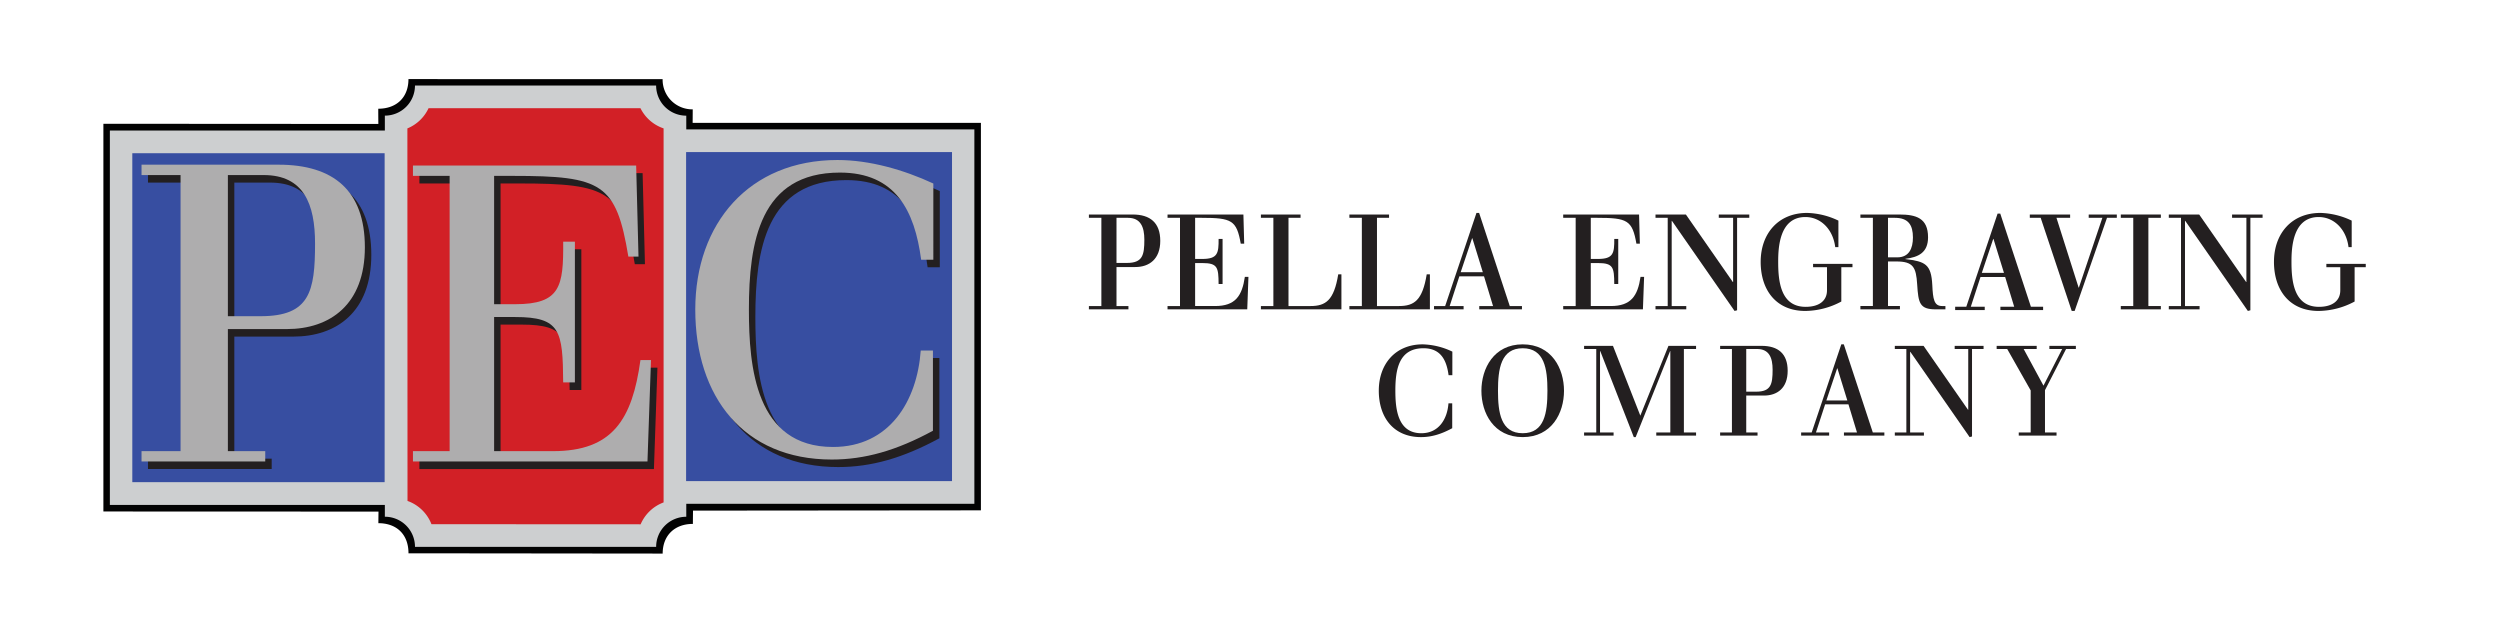 <svg id="Layer_1" data-name="Layer 1" xmlns="http://www.w3.org/2000/svg" viewBox="0 0 1397.961 357.022"><defs><style>.cls-1{fill:#020202;}.cls-2{fill:#231f20;}.cls-3{fill:#cdcfd0;}.cls-4{fill:#374ea1;}.cls-5{fill:#d22026;}.cls-6{fill:#aeadae;}</style></defs><title>pella-engraving-company-logo</title><path class="cls-1" d="M548.509,285.379,387.522,285.529s-.075,6.104-.075,7.432c-10.187,0-16.894,6.451-16.894,16.593-3.976,0-138.731-.154-142.132-.154,0-10.702-6.737-16.838-16.838-16.838,0-1.626.067-6.481.067-6.481l-153.836-.061V69.215l153.753.1s-.05-4.578-.05-8.519c10.099,0,16.888-6.188,16.888-16.568,6.692,0,139.938.031,142.117.031a16.577,16.577,0,0,0,16.838,16.887c0,2.313-.05,7.567-.05,7.567H548.509Z"/><path class="cls-2" d="M615.869,121.807h-6.974v-1.856h24.477c9.791,0,15.429,4.601,15.429,14.764,0,10.235-6.231,14.609-13.945,14.609h-10.532v21.808h6.675v1.853H608.895v-1.853h6.974Zm8.455,25.218h5.86c8.753,0,9.716-4.372,9.716-12.978,0-7.044-2.003-12.24-9.197-12.24h-6.378Z"/><path class="cls-2" d="M659.838,121.807H652.867v-1.856h42.427l.444,16.318h-1.928c-2.3-13.127-5.043-14.462-21.955-14.462h-3.561v22.993h4.007c8.604,0,9.197-3.19,9.123-11.201h2.224v25.218h-2.224c-.074-9.271-.519-11.718-9.123-11.718h-4.007v24.032h11.201c11.347,0,15.056-5.713,16.614-16.32h2.003l-.668,18.173H652.867v-1.853H659.838Z"/><path class="cls-2" d="M712.05,121.807h-6.973v-1.856h22.178v1.856h-6.75v49.325H732.817c8.529,0,13.128-3.192,15.503-17.726H750.099v19.578h-45.021v-1.853h6.973Z"/><path class="cls-2" d="M761.526,121.807h-6.971v-1.856h22.177v1.856h-6.75v49.325h12.313c8.529,0,13.128-3.192,15.501-17.726h1.781v19.578H754.555v-1.853h6.971Z"/><path class="cls-2" d="M825.616,119.063h1.483l17.133,52.07h6.823v1.853H827.172v-1.853H834.887l-5.045-16.617H816.047L810.633,171.133h7.788v1.853H801.881v-1.853H808.11Zm-2.3,14.166h-.148l-6.379,18.988h12.386Z"/><path class="cls-2" d="M881.09,121.807h-6.974v-1.856h42.425l.445,16.318h-1.929c-2.298-13.127-5.043-14.462-21.953-14.462h-3.561v22.993h4.006c8.604,0,9.196-3.19,9.121-11.201h2.226v25.218h-2.226c-.074-9.271-.518-11.718-9.121-11.718h-4.006v24.032h11.199c11.349,0,15.057-5.713,16.615-16.32H919.361l-.667,18.173H874.116v-1.853h6.974Z"/><path class="cls-2" d="M932.558,121.807h-6.824v-1.856h16.987l26.256,37.756h.148v-35.9h-8.011v-1.856h17.059v1.856h-6.82v51.698l-1.414.372-35.007-50.362H934.784v47.618h8.157v1.853H925.734v-1.853h6.824Z"/><path class="cls-2" d="M1013.838,147.547h22.031v1.851h-6.233v19.213a43.342,43.342,0,0,1-20.17,5.266c-16.097,0-24.926-11.501-24.926-27.447,0-15.798,9.867-27.367,25.962-27.367a42.875,42.875,0,0,1,17.506,4.302v14.834h-1.781c-1.187-9.865-8.011-16.835-16.687-16.835-14.686,0-15.208,17.502-15.208,25.066,0,10.462,1.187,25.149,15.356,25.149,7.194,0,11.938-3.118,11.938-9.276v-12.905h-7.787Z"/><path class="cls-2" d="M1047.286,121.807h-6.977v-1.856h21.734c9.42,0,16.095,2.004,16.095,12.76,0,8.601-5.49,11.124-12.682,12.016v.148c11.124,1.336,14.459,2.818,15.054,14.537.372,7.862.967,11.719,5.489,11.719h1.851v1.853h-5.411c-9.046,0-9.717-3.485-10.387-13.944-.59-9.643-2.224-12.83-11.639-12.83h-4.676v24.921h6.675v1.853h-22.105v-1.853h6.977Zm8.453,22.101h5.193c6.6,0,8.751-5.043,8.751-11.122,0-6.9-2.523-10.979-10.087-10.979h-3.857Z"/><path class="cls-2" d="M1117.025,119.44h1.487l17.131,52.07h6.828v1.856h-23.885v-1.856h7.714l-5.043-16.614h-13.797l-5.416,16.614h7.787v1.856h-16.542v-1.856h6.235ZM1114.727,133.61h-.15l-6.378,18.985h12.389Z"/><path class="cls-2" d="M1141.116,121.807h-6.085v-1.856h22.551v1.856h-7.637l12.383,39.015h.15l13.127-39.015h-7.637v-1.856h15.723v1.856h-5.489l-18.096,52.07h-1.632Z"/><path class="cls-2" d="M1192.887,121.807h-6.972v-1.856h22.403v1.856h-6.977v49.325h6.977v1.853h-22.403v-1.853h6.972Z"/><path class="cls-2" d="M1219.583,121.807h-6.823v-1.856h16.988l26.255,37.756h.148v-35.9h-8.011v-1.856H1265.196v1.856h-6.82v51.698l-1.409.372-35.011-50.362h-.145v47.618h8.156v1.853h-17.207v-1.853h6.823Z"/><path class="cls-2" d="M1300.864,147.547h22.028v1.851h-6.228v19.213a43.357,43.357,0,0,1-20.177,5.266c-16.095,0-24.919-11.501-24.919-27.447,0-15.798,9.865-27.367,25.962-27.367a42.866,42.866,0,0,1,17.501,4.302v14.834h-1.776c-1.19-9.865-8.011-16.835-16.692-16.835-14.683,0-15.204,17.502-15.204,25.066,0,10.462,1.187,25.149,15.353,25.149,7.192,0,11.941-3.118,11.941-9.276v-12.905h-7.787Z"/><path class="cls-2" d="M812.131,209.823h-2.106c-1.123-8.497-4.42-15.09-14.037-15.09-13.826,0-15.725,12.001-15.725,23.721,0,9.903,1.126,23.796,14.532,23.796,9.757,0,14.528-7.934,15.16-16.701h2.106v13.893c-6.316,3.444-11.791,4.982-17.477,4.982-15.233,0-23.584-10.878-23.584-25.97,0-14.955,9.337-25.9,24.568-25.9a40.529,40.529,0,0,1,16.564,4.072Z"/><path class="cls-2" d="M851.475,192.554c16.215,0,23.092,13.546,23.092,25.973,0,12.419-6.877,25.896-23.092,25.896-16.214,0-23.093-13.477-23.093-25.896C828.382,206.1,835.261,192.554,851.475,192.554Zm0,2.179c-12.213,0-13.827,11.574-13.827,23.794,0,12.21,1.615,23.722,13.827,23.722,12.214,0,13.829-11.512,13.829-23.722C865.304,206.307,863.689,194.733,851.475,194.733Z"/><path class="cls-2" d="M892.606,195.148h-6.809v-1.753h16.146l15.3,39.026,15.726-39.026h15.44v1.753h-6.807v46.68h6.807v1.753h-22.251v-1.753h7.862V196.346h-.139l-19.233,48.078H913.596l-18.743-48.078h-.141v45.483h7.582v1.753h-16.496v-1.753h6.809Z"/><path class="cls-2" d="M968.469,195.148h-6.598v-1.753h23.166c9.266,0,14.601,4.353,14.601,13.968,0,9.687-5.896,13.826-13.197,13.826h-9.969v20.638h6.318v1.753h-20.919v-1.753h6.598Zm8.003,23.868h5.548c8.278,0,9.195-4.139,9.195-12.282,0-6.667-1.898-11.586-8.706-11.586h-6.037Z"/><path class="cls-2" d="M1029.628,192.554h1.404l16.214,49.275h6.458v1.753h-22.604v-1.753h7.3l-4.775-15.72h-13.05l-5.127,15.72h7.373v1.753h-15.658v-1.753h5.899Zm-2.179,13.406h-.135l-6.042,17.972H1032.997Z"/><path class="cls-2" d="M1066.007,195.148h-6.457v-1.753h16.072l24.851,35.729h.135V195.148h-7.582v-1.753h16.152v1.753h-6.46v48.926l-1.336.349-33.127-47.658h-.147v45.064h7.722v1.753h-16.281v-1.753h6.457Z"/><path class="cls-2" d="M1135.525,218.315l-13.13-23.166h-5.897v-1.753H1138.893v1.753h-7.3l11.09,20.5,10.459-20.5h-7.161v-1.753h14.81v1.753h-5.471l-11.793,23.024v23.655h6.46v1.753h-21.134v-1.753h6.673Z"/><path class="cls-3" d="M544.854,72.346H383.756V64.681H383.753A16.84,16.84,0,0,1,366.897,47.858v-.031H232.048v.011a16.84,16.84,0,0,1-16.846,16.823V72.977H61.436V282.334H215.202v6.613a16.839,16.839,0,0,1,16.854,16.823l-.001.016H366.905a16.841,16.841,0,0,1,16.851-16.819v-7.264H544.854Z"/><rect class="cls-4" x="73.984" y="85.68" width="141.095" height="183.937"/><rect class="cls-4" x="383.658" y="85.04" width="148.695" height="183.986"/><path class="cls-5" d="M358.138,60.506H239.641a22.42,22.42,0,0,1-11.839,11.301l.069,208.307a22.404,22.404,0,0,1,13.394,13.003l116.973.063a22.409,22.409,0,0,1,12.834-12.234V71.793A22.411,22.411,0,0,1,358.138,60.506Z"/><path class="cls-2" d="M104.573,102.102H82.752V96.298h76.6c30.642,0,48.283,14.393,48.283,46.194,0,32.033-19.499,45.728-43.64,45.728H131.034v68.245h20.891V262.268H82.752v-5.803h21.821ZM131.034,181.024h18.337c27.39,0,30.408-13.696,30.408-40.622,0-22.053-6.268-38.301-28.783-38.301H131.034Z"/><path class="cls-2" d="M525.519,149.438h-6.816c-3.635-27.422-14.311-48.727-45.433-48.727-44.754,0-50.888,38.756-50.888,76.605,0,31.955,3.634,76.831,47.025,76.831,31.577,0,47.023-25.612,49.067-53.942h6.816v44.876c-20.443,11.106-38.164,16.092-56.564,16.092-49.297,0-76.33-35.131-76.33-83.857,0-48.275,30.213-83.631,79.51-83.631,17.945,0,37.026,5.44,53.612,13.146Z"/><path class="cls-6" d="M100.965,97.893H79.145V92.089H155.745c30.642,0,48.283,14.393,48.283,46.194,0,32.033-19.499,45.728-43.64,45.728H127.426v68.245h20.892v5.803H79.145V252.256h21.82Zm26.461,78.922h18.338c27.39,0,30.408-13.696,30.408-40.622,0-22.052-6.268-38.301-28.783-38.301H127.426Z"/><path class="cls-6" d="M521.911,145.23h-6.816c-3.635-27.422-14.31-48.726-45.433-48.726-44.753,0-50.888,38.755-50.888,76.604,0,31.955,3.636,76.831,47.026,76.831,31.576,0,47.023-25.612,49.067-53.942H521.683v44.876c-20.443,11.106-38.164,16.092-56.564,16.092-49.297,0-76.33-35.131-76.33-83.857,0-48.275,30.213-83.63,79.51-83.63,17.945,0,37.027,5.439,53.612,13.146Z"/><path class="cls-2" d="M359.339,96.804l1.306,50.92h-5.673c-6.766-40.968-14.836-45.134-64.588-45.134H279.91v71.753h11.782c25.314,0,27.058-9.954,26.84-34.951H325.078v78.695h-6.546c-.218-28.932-1.526-36.571-26.84-36.571H279.91V256.51h32.949c33.384,0,44.295-17.823,48.879-50.92h5.891l-1.964,56.707H234.522V256.51h20.512V102.59H234.522V96.804"/><path class="cls-6" d="M355.731,92.566l1.307,50.92h-5.673c-6.766-40.968-14.836-45.134-64.589-45.134H276.303v71.753H288.085c25.314,0,27.058-9.954,26.84-34.952h6.545v78.695h-6.545c-.218-28.931-1.526-36.57-26.84-36.57H276.303v74.993h32.949c33.384,0,44.295-17.823,48.879-50.92h5.892l-1.964,56.707H230.915v-5.787h20.512V98.352H230.915V92.566"/></svg>